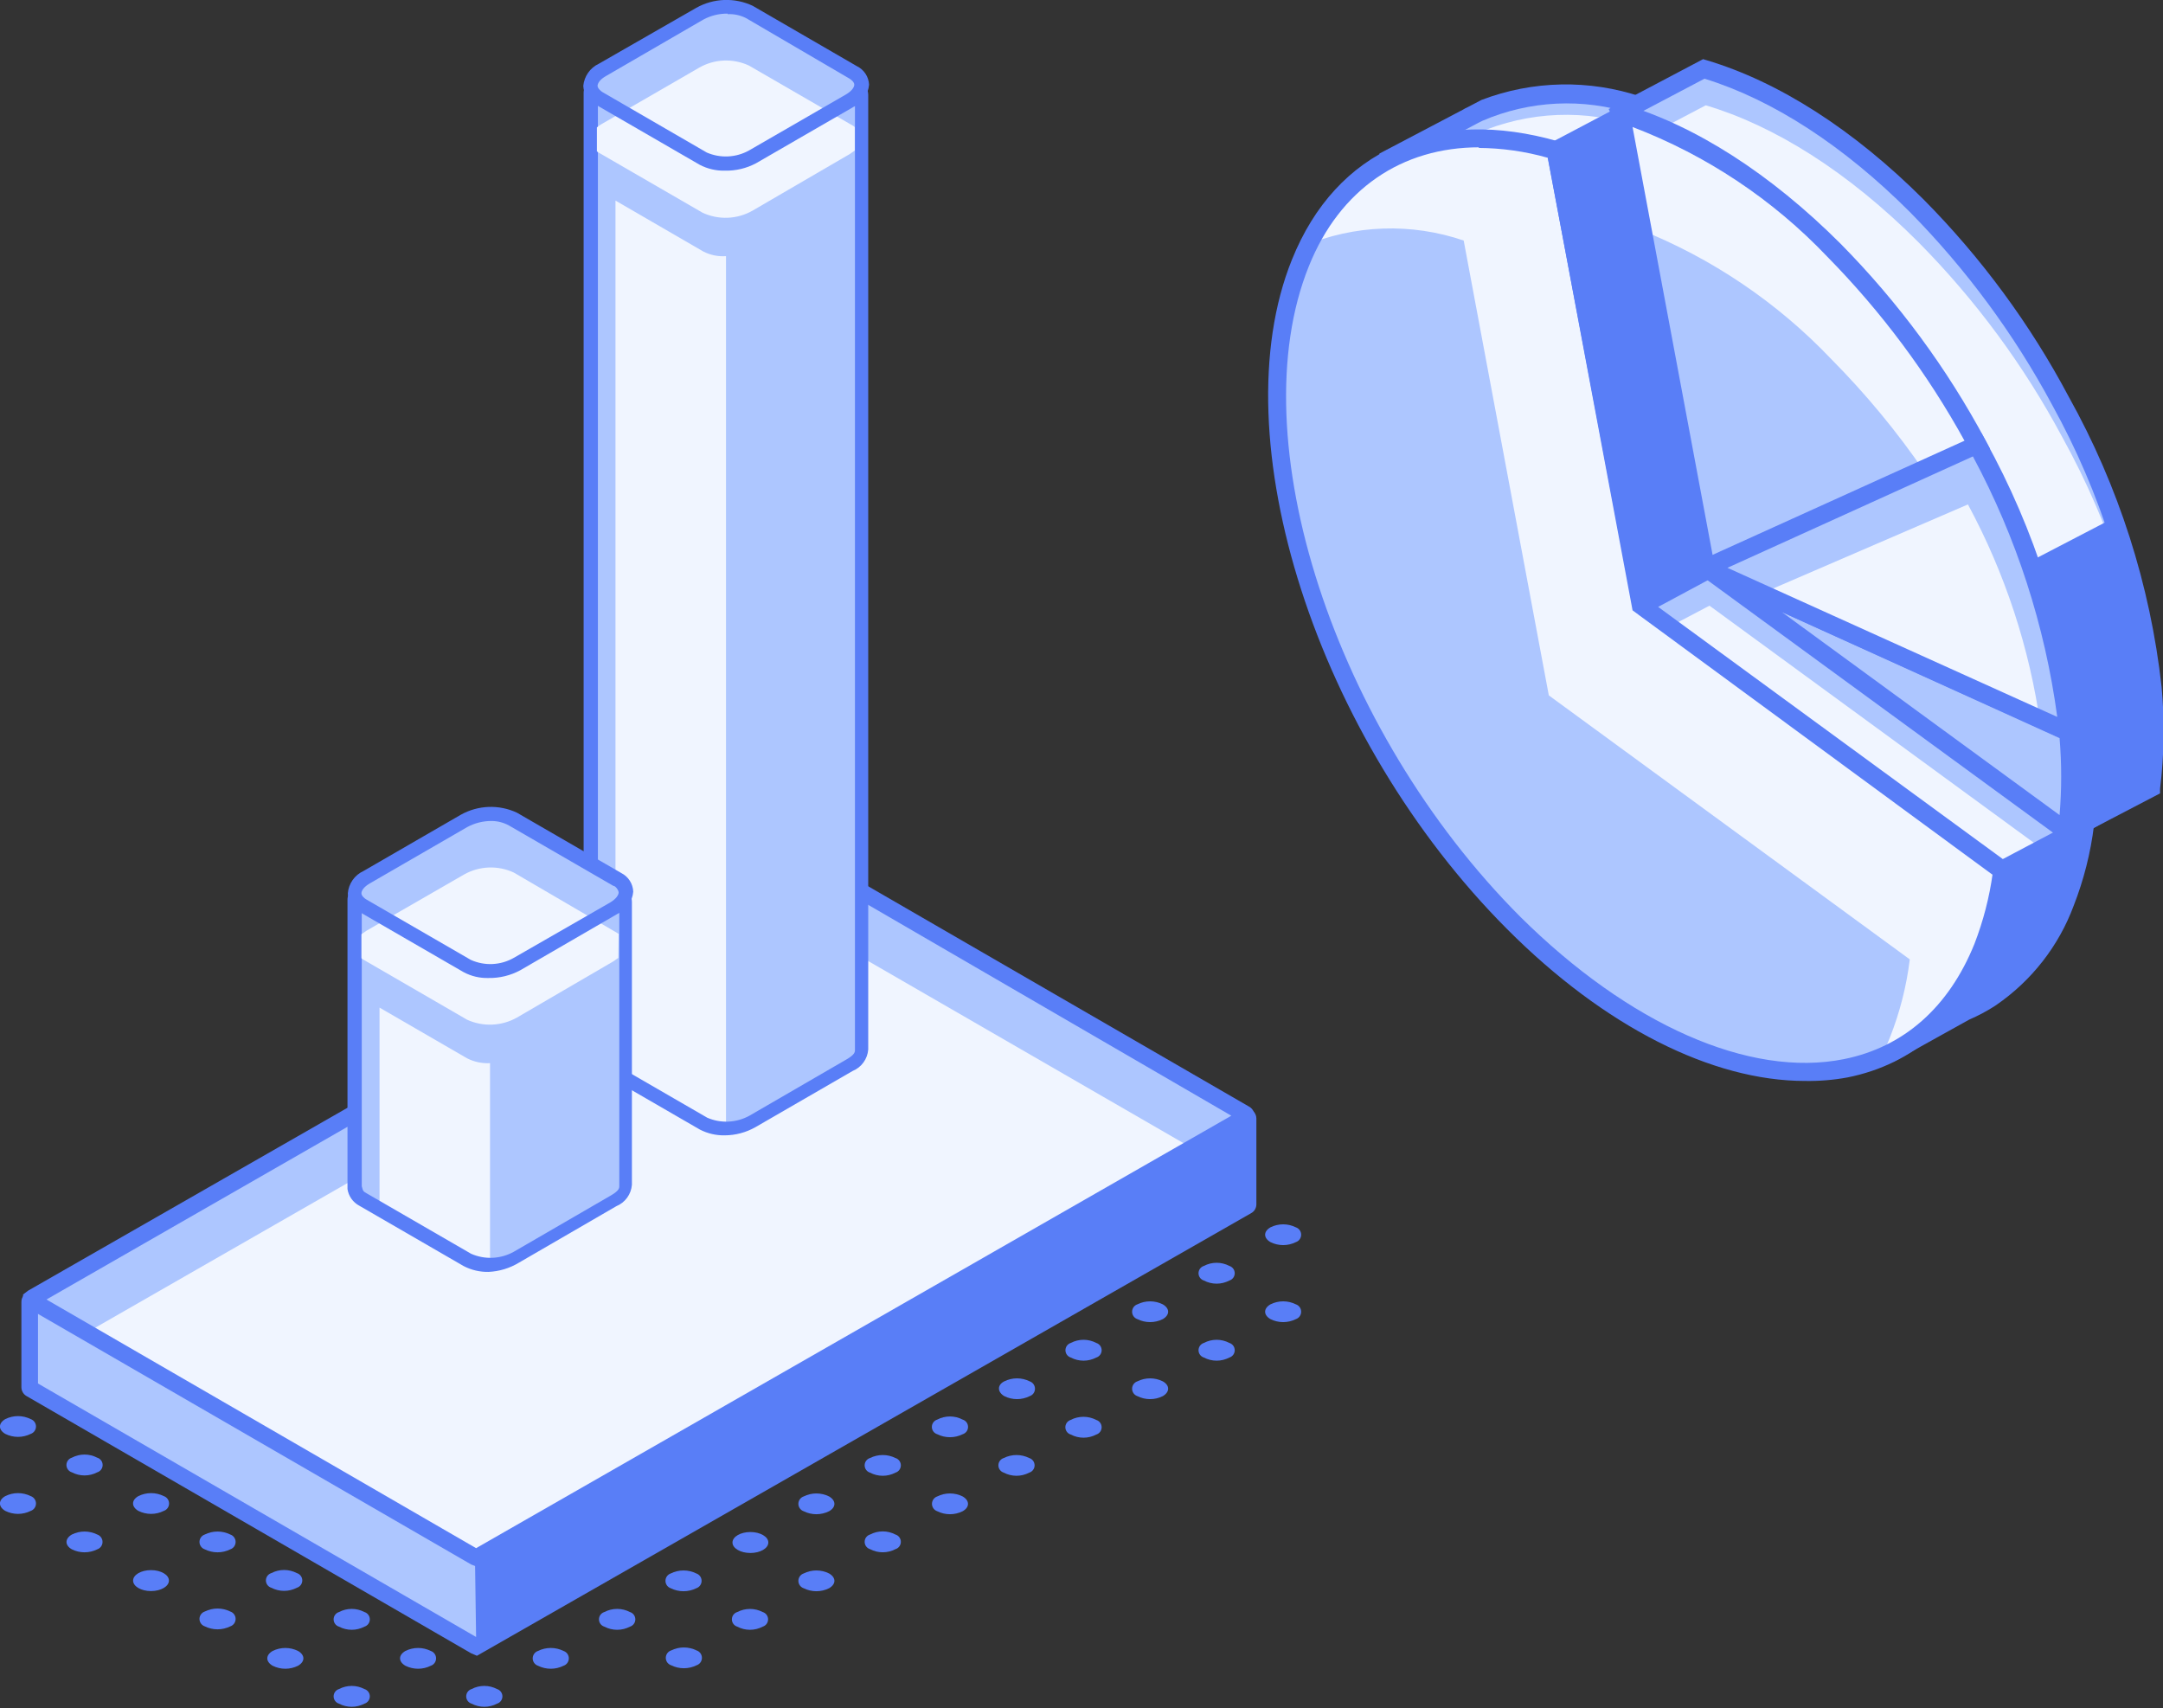 <?xml version="1.0" encoding="UTF-8"?> <svg xmlns="http://www.w3.org/2000/svg" width="290" height="229" viewBox="0 0 290 229" fill="none"><rect x="0" y="0" width="290" height="229" fill="#333333" stroke="none"/><g clip-path="url(#clip0_1080_18501)"><path d="M89.974 223.253C89.767 223.183 89.587 223.049 89.46 222.871C89.333 222.693 89.265 222.48 89.265 222.261C89.265 222.042 89.333 221.829 89.46 221.651C89.587 221.473 89.767 221.339 89.974 221.269C90.507 221.005 91.093 220.868 91.687 220.868C92.281 220.868 92.867 221.005 93.4 221.269C93.607 221.339 93.787 221.473 93.914 221.651C94.041 221.829 94.109 222.042 94.109 222.261C94.109 222.48 94.041 222.693 93.914 222.871C93.787 223.049 93.607 223.183 93.4 223.253C92.867 223.517 92.281 223.654 91.687 223.654C91.093 223.654 90.507 223.517 89.974 223.253Z" fill="#597EF7"></path><path d="M102.255 216.118C102.465 216.182 102.648 216.312 102.779 216.489C102.91 216.665 102.98 216.879 102.98 217.099C102.98 217.319 102.91 217.533 102.779 217.709C102.648 217.886 102.465 218.016 102.255 218.08C101.73 218.356 101.146 218.499 100.553 218.499C99.96 218.499 99.376 218.356 98.851 218.08C98.641 218.016 98.457 217.886 98.327 217.709C98.196 217.533 98.126 217.319 98.126 217.099C98.126 216.879 98.196 216.665 98.327 216.489C98.457 216.312 98.641 216.182 98.851 216.118C99.377 215.846 99.961 215.704 100.553 215.704C101.145 215.704 101.729 215.846 102.255 216.118Z" fill="#597EF7"></path><path d="M111.155 210.945C112.112 211.502 112.112 212.372 111.155 212.929C110.626 213.192 110.044 213.329 109.453 213.329C108.863 213.329 108.28 213.192 107.751 212.929C107.544 212.859 107.365 212.725 107.238 212.547C107.11 212.369 107.042 212.156 107.042 211.937C107.042 211.718 107.11 211.505 107.238 211.327C107.365 211.149 107.544 211.015 107.751 210.945C108.28 210.681 108.863 210.544 109.453 210.544C110.044 210.544 110.626 210.681 111.155 210.945Z" fill="#597EF7"></path><path d="M120.055 205.727C120.265 205.791 120.448 205.921 120.579 206.097C120.709 206.274 120.78 206.488 120.78 206.708C120.78 206.928 120.709 207.142 120.579 207.318C120.448 207.495 120.265 207.625 120.055 207.689C119.53 207.964 118.946 208.108 118.353 208.108C117.76 208.108 117.176 207.964 116.651 207.689C116.441 207.625 116.257 207.495 116.127 207.318C115.996 207.142 115.926 206.928 115.926 206.708C115.926 206.488 115.996 206.274 116.127 206.097C116.257 205.921 116.441 205.791 116.651 205.727C117.176 205.451 117.76 205.307 118.353 205.307C118.946 205.307 119.53 205.451 120.055 205.727Z" fill="#597EF7"></path><path d="M129.065 200.62C130.022 201.178 130.022 202.07 129.065 202.605C128.536 202.868 127.954 203.005 127.363 203.005C126.773 203.005 126.19 202.868 125.661 202.605C125.455 202.535 125.275 202.401 125.148 202.223C125.021 202.045 124.952 201.832 124.952 201.613C124.952 201.394 125.021 201.18 125.148 201.002C125.275 200.824 125.455 200.691 125.661 200.62C126.19 200.357 126.773 200.22 127.363 200.22C127.954 200.22 128.536 200.357 129.065 200.62Z" fill="#597EF7"></path><path d="M137.987 195.469C138.197 195.533 138.381 195.663 138.511 195.84C138.642 196.017 138.712 196.231 138.712 196.45C138.712 196.67 138.642 196.884 138.511 197.061C138.381 197.238 138.197 197.367 137.987 197.432C137.462 197.707 136.878 197.851 136.285 197.851C135.693 197.851 135.109 197.707 134.583 197.432C134.374 197.367 134.19 197.238 134.059 197.061C133.929 196.884 133.858 196.67 133.858 196.45C133.858 196.231 133.929 196.017 134.059 195.84C134.19 195.663 134.374 195.533 134.583 195.469C135.112 195.206 135.695 195.069 136.285 195.069C136.876 195.069 137.458 195.206 137.987 195.469Z" fill="#597EF7"></path><path d="M63.231 228.404C63.021 228.34 62.837 228.21 62.707 228.034C62.576 227.857 62.506 227.643 62.506 227.423C62.506 227.203 62.576 226.989 62.707 226.813C62.837 226.636 63.021 226.506 63.231 226.442C63.756 226.167 64.34 226.023 64.933 226.023C65.526 226.023 66.11 226.167 66.635 226.442C66.845 226.506 67.028 226.636 67.159 226.813C67.289 226.989 67.36 227.203 67.36 227.423C67.36 227.643 67.289 227.857 67.159 228.034C67.028 228.21 66.845 228.34 66.635 228.404C66.11 228.68 65.526 228.824 64.933 228.824C64.34 228.824 63.756 228.68 63.231 228.404Z" fill="#597EF7"></path><path d="M75.556 221.336C75.763 221.406 75.943 221.54 76.07 221.718C76.197 221.896 76.266 222.109 76.266 222.328C76.266 222.547 76.197 222.76 76.07 222.938C75.943 223.116 75.763 223.25 75.556 223.32C75.024 223.584 74.437 223.721 73.843 223.721C73.249 223.721 72.663 223.584 72.13 223.32C71.923 223.25 71.744 223.116 71.617 222.938C71.489 222.76 71.421 222.547 71.421 222.328C71.421 222.109 71.489 221.896 71.617 221.718C71.744 221.54 71.923 221.406 72.13 221.336C72.663 221.072 73.249 220.935 73.843 220.935C74.437 220.935 75.024 221.072 75.556 221.336Z" fill="#597EF7"></path><path d="M84.456 216.118C84.666 216.182 84.849 216.312 84.98 216.489C85.111 216.665 85.181 216.879 85.181 217.099C85.181 217.319 85.111 217.533 84.98 217.709C84.849 217.886 84.666 218.016 84.456 218.08C83.927 218.356 83.339 218.5 82.743 218.5C82.146 218.5 81.559 218.356 81.03 218.08C80.82 218.016 80.636 217.886 80.506 217.709C80.375 217.533 80.305 217.319 80.305 217.099C80.305 216.879 80.375 216.665 80.506 216.489C80.636 216.312 80.82 216.182 81.03 216.118C81.559 215.842 82.146 215.698 82.743 215.698C83.339 215.698 83.927 215.842 84.456 216.118Z" fill="#597EF7"></path><path d="M93.356 210.945C93.563 211.015 93.743 211.149 93.87 211.327C93.997 211.504 94.065 211.718 94.065 211.937C94.065 212.156 93.997 212.369 93.87 212.547C93.743 212.725 93.563 212.859 93.356 212.929C92.823 213.193 92.237 213.33 91.643 213.33C91.049 213.33 90.463 213.193 89.93 212.929C89.723 212.859 89.543 212.725 89.416 212.547C89.289 212.369 89.221 212.156 89.221 211.937C89.221 211.718 89.289 211.504 89.416 211.327C89.543 211.149 89.723 211.015 89.93 210.945C90.463 210.681 91.049 210.544 91.643 210.544C92.237 210.544 92.823 210.681 93.356 210.945Z" fill="#597EF7"></path><path d="M100.609 208.202C101.936 208.202 103.012 207.573 103.012 206.797C103.012 206.021 101.936 205.392 100.609 205.392C99.282 205.392 98.206 206.021 98.206 206.797C98.206 207.573 99.282 208.202 100.609 208.202Z" fill="#597EF7"></path><path d="M111.155 200.62C112.112 201.178 112.112 202.07 111.155 202.605C110.626 202.868 110.044 203.005 109.453 203.005C108.863 203.005 108.28 202.868 107.751 202.605C107.544 202.535 107.365 202.401 107.238 202.223C107.11 202.045 107.042 201.832 107.042 201.613C107.042 201.394 107.11 201.18 107.238 201.002C107.365 200.824 107.544 200.691 107.751 200.62C108.28 200.357 108.863 200.22 109.453 200.22C110.044 200.22 110.626 200.357 111.155 200.62Z" fill="#597EF7"></path><path d="M120.055 195.469C120.265 195.533 120.448 195.663 120.579 195.84C120.709 196.017 120.78 196.231 120.78 196.45C120.78 196.67 120.709 196.884 120.579 197.061C120.448 197.238 120.265 197.367 120.055 197.432C119.53 197.707 118.946 197.851 118.353 197.851C117.76 197.851 117.176 197.707 116.651 197.432C116.441 197.367 116.257 197.238 116.127 197.061C115.996 196.884 115.926 196.67 115.926 196.45C115.926 196.231 115.996 196.017 116.127 195.84C116.257 195.663 116.441 195.533 116.651 195.469C117.18 195.206 117.762 195.069 118.353 195.069C118.943 195.069 119.526 195.206 120.055 195.469Z" fill="#597EF7"></path><path d="M129.066 190.318C129.275 190.382 129.459 190.512 129.59 190.689C129.72 190.866 129.79 191.08 129.79 191.299C129.79 191.519 129.72 191.733 129.59 191.91C129.459 192.086 129.275 192.216 129.066 192.281C128.537 192.544 127.954 192.681 127.364 192.681C126.773 192.681 126.19 192.544 125.661 192.281C125.452 192.216 125.268 192.086 125.138 191.91C125.007 191.733 124.937 191.519 124.937 191.299C124.937 191.08 125.007 190.866 125.138 190.689C125.268 190.512 125.452 190.382 125.661 190.318C126.187 190.043 126.771 189.899 127.364 189.899C127.956 189.899 128.54 190.043 129.066 190.318Z" fill="#597EF7"></path><path d="M48.858 226.442C49.068 226.506 49.252 226.636 49.383 226.813C49.513 226.989 49.584 227.203 49.584 227.423C49.584 227.643 49.513 227.857 49.383 228.034C49.252 228.21 49.068 228.34 48.858 228.404C48.333 228.68 47.749 228.824 47.157 228.824C46.564 228.824 45.98 228.68 45.454 228.404C45.245 228.34 45.061 228.21 44.931 228.034C44.8 227.857 44.73 227.643 44.73 227.423C44.73 227.203 44.8 226.989 44.931 226.813C45.061 226.636 45.245 226.506 45.454 226.442C45.98 226.167 46.564 226.023 47.157 226.023C47.749 226.023 48.333 226.167 48.858 226.442Z" fill="#597EF7"></path><path d="M57.757 221.336C57.964 221.406 58.144 221.54 58.271 221.718C58.398 221.896 58.467 222.109 58.467 222.328C58.467 222.547 58.398 222.76 58.271 222.938C58.144 223.116 57.964 223.25 57.757 223.32C57.228 223.584 56.646 223.721 56.055 223.721C55.465 223.721 54.882 223.584 54.353 223.32C53.397 222.763 53.397 221.893 54.353 221.336C54.882 221.073 55.465 220.936 56.055 220.936C56.646 220.936 57.228 221.073 57.757 221.336Z" fill="#597EF7"></path><path d="M66.657 216.118C66.867 216.182 67.051 216.312 67.181 216.489C67.312 216.665 67.382 216.879 67.382 217.099C67.382 217.319 67.312 217.533 67.181 217.709C67.051 217.886 66.867 218.016 66.657 218.08C66.132 218.356 65.548 218.499 64.955 218.499C64.362 218.499 63.779 218.356 63.253 218.08C63.044 218.016 62.86 217.886 62.729 217.709C62.599 217.533 62.528 217.319 62.528 217.099C62.528 216.879 62.599 216.665 62.729 216.489C62.86 216.312 63.044 216.182 63.253 216.118C63.779 215.842 64.362 215.698 64.955 215.698C65.548 215.698 66.132 215.842 66.657 216.118Z" fill="#597EF7"></path><path d="M75.556 210.945C75.763 211.015 75.943 211.149 76.07 211.327C76.197 211.504 76.266 211.718 76.266 211.937C76.266 212.156 76.197 212.369 76.07 212.547C75.943 212.725 75.763 212.859 75.556 212.929C75.024 213.193 74.437 213.33 73.843 213.33C73.249 213.33 72.663 213.193 72.13 212.929C71.923 212.859 71.744 212.725 71.617 212.547C71.489 212.369 71.421 212.156 71.421 211.937C71.421 211.718 71.489 211.504 71.617 211.327C71.744 211.149 71.923 211.015 72.13 210.945C72.663 210.681 73.249 210.544 73.843 210.544C74.437 210.544 75.024 210.681 75.556 210.945Z" fill="#597EF7"></path><path d="M84.456 205.727C84.666 205.791 84.849 205.921 84.98 206.097C85.111 206.274 85.181 206.488 85.181 206.708C85.181 206.928 85.111 207.142 84.98 207.318C84.849 207.495 84.666 207.625 84.456 207.689C83.927 207.964 83.339 208.108 82.743 208.108C82.146 208.108 81.559 207.964 81.03 207.689C80.82 207.625 80.636 207.495 80.506 207.318C80.375 207.142 80.305 206.928 80.305 206.708C80.305 206.488 80.375 206.274 80.506 206.097C80.636 205.921 80.82 205.791 81.03 205.727C81.559 205.451 82.146 205.307 82.743 205.307C83.339 205.307 83.927 205.451 84.456 205.727Z" fill="#597EF7"></path><path d="M93.356 200.62C93.563 200.691 93.743 200.824 93.87 201.002C93.997 201.18 94.065 201.394 94.065 201.613C94.065 201.832 93.997 202.045 93.87 202.223C93.743 202.401 93.563 202.534 93.356 202.605C92.823 202.868 92.237 203.005 91.643 203.005C91.049 203.005 90.463 202.868 89.93 202.605C89.723 202.534 89.543 202.401 89.416 202.223C89.289 202.045 89.221 201.832 89.221 201.613C89.221 201.394 89.289 201.18 89.416 201.002C89.543 200.824 89.723 200.691 89.93 200.62C90.463 200.357 91.049 200.22 91.643 200.22C92.237 200.22 92.823 200.357 93.356 200.62Z" fill="#597EF7"></path><path d="M102.256 195.469C102.466 195.534 102.649 195.663 102.78 195.84C102.91 196.017 102.981 196.231 102.981 196.451C102.981 196.67 102.91 196.884 102.78 197.061C102.649 197.238 102.466 197.368 102.256 197.432C101.727 197.707 101.139 197.851 100.543 197.851C99.946 197.851 99.359 197.707 98.829 197.432C98.62 197.368 98.436 197.238 98.305 197.061C98.175 196.884 98.105 196.67 98.105 196.451C98.105 196.231 98.175 196.017 98.305 195.84C98.436 195.663 98.62 195.534 98.829 195.469C99.362 195.206 99.948 195.069 100.543 195.069C101.137 195.069 101.723 195.206 102.256 195.469Z" fill="#597EF7"></path><path d="M109.531 192.704C110.858 192.704 111.934 192.075 111.934 191.3C111.934 190.524 110.858 189.895 109.531 189.895C108.204 189.895 107.128 190.524 107.128 191.3C107.128 192.075 108.204 192.704 109.531 192.704Z" fill="#597EF7"></path><path d="M118.453 187.553C119.78 187.553 120.856 186.924 120.856 186.148C120.856 185.373 119.78 184.744 118.453 184.744C117.126 184.744 116.05 185.373 116.05 186.148C116.05 186.924 117.126 187.553 118.453 187.553Z" fill="#597EF7"></path><path d="M48.858 216.118C49.068 216.182 49.252 216.312 49.383 216.489C49.513 216.665 49.584 216.879 49.584 217.099C49.584 217.319 49.513 217.533 49.383 217.709C49.252 217.886 49.068 218.016 48.858 218.08C48.333 218.356 47.749 218.499 47.157 218.499C46.564 218.499 45.98 218.356 45.454 218.08C45.245 218.016 45.061 217.886 44.931 217.709C44.8 217.533 44.73 217.319 44.73 217.099C44.73 216.879 44.8 216.665 44.931 216.489C45.061 216.312 45.245 216.182 45.454 216.118C45.98 215.842 46.564 215.698 47.157 215.698C47.749 215.698 48.333 215.842 48.858 216.118Z" fill="#597EF7"></path><path d="M56.001 213.353C57.328 213.353 58.403 212.724 58.403 211.948C58.403 211.172 57.328 210.543 56.001 210.543C54.673 210.543 53.598 211.172 53.598 211.948C53.598 212.724 54.673 213.353 56.001 213.353Z" fill="#597EF7"></path><path d="M64.921 208.202C66.249 208.202 67.324 207.573 67.324 206.797C67.324 206.021 66.249 205.392 64.921 205.392C63.594 205.392 62.519 206.021 62.519 206.797C62.519 207.573 63.594 208.202 64.921 208.202Z" fill="#597EF7"></path><path d="M39.959 221.336C40.915 221.893 40.915 222.763 39.959 223.32C39.43 223.584 38.847 223.721 38.257 223.721C37.666 223.721 37.083 223.584 36.554 223.32C35.598 222.763 35.598 221.893 36.554 221.336C37.083 221.073 37.666 220.936 38.257 220.936C38.847 220.936 39.43 221.073 39.959 221.336Z" fill="#597EF7"></path><path d="M75.556 200.62C75.763 200.691 75.943 200.824 76.07 201.002C76.197 201.18 76.266 201.394 76.266 201.613C76.266 201.832 76.197 202.045 76.07 202.223C75.943 202.401 75.763 202.534 75.556 202.605C75.024 202.868 74.437 203.005 73.843 203.005C73.249 203.005 72.663 202.868 72.13 202.605C71.923 202.534 71.744 202.401 71.617 202.223C71.489 202.045 71.421 201.832 71.421 201.613C71.421 201.394 71.489 201.18 71.617 201.002C71.744 200.824 71.923 200.691 72.13 200.62C72.663 200.357 73.249 200.22 73.843 200.22C74.437 200.22 75.024 200.357 75.556 200.62Z" fill="#597EF7"></path><path d="M84.456 195.469C84.666 195.534 84.849 195.663 84.98 195.84C85.111 196.017 85.181 196.231 85.181 196.451C85.181 196.67 85.111 196.884 84.98 197.061C84.849 197.238 84.666 197.368 84.456 197.432C83.927 197.707 83.339 197.851 82.743 197.851C82.146 197.851 81.559 197.707 81.03 197.432C80.82 197.368 80.636 197.238 80.506 197.061C80.375 196.884 80.305 196.67 80.305 196.451C80.305 196.231 80.375 196.017 80.506 195.84C80.636 195.663 80.82 195.534 81.03 195.469C81.562 195.206 82.149 195.069 82.743 195.069C83.337 195.069 83.923 195.206 84.456 195.469Z" fill="#597EF7"></path><path d="M93.355 190.318C93.565 190.382 93.749 190.512 93.879 190.689C94.01 190.866 94.08 191.08 94.08 191.3C94.08 191.519 94.01 191.733 93.879 191.91C93.749 192.087 93.565 192.217 93.355 192.281C92.823 192.544 92.236 192.681 91.642 192.681C91.048 192.681 90.462 192.544 89.929 192.281C89.719 192.217 89.536 192.087 89.405 191.91C89.275 191.733 89.204 191.519 89.204 191.3C89.204 191.08 89.275 190.866 89.405 190.689C89.536 190.512 89.719 190.382 89.929 190.318C90.458 190.043 91.046 189.899 91.642 189.899C92.239 189.899 92.826 190.043 93.355 190.318Z" fill="#597EF7"></path><path d="M102.256 185.145C102.462 185.216 102.642 185.349 102.769 185.527C102.896 185.705 102.965 185.919 102.965 186.137C102.965 186.356 102.896 186.57 102.769 186.748C102.642 186.926 102.462 187.059 102.256 187.13C101.723 187.393 101.137 187.53 100.542 187.53C99.948 187.53 99.362 187.393 98.829 187.13C98.623 187.059 98.443 186.926 98.316 186.748C98.189 186.57 98.12 186.356 98.12 186.137C98.12 185.919 98.189 185.705 98.316 185.527C98.443 185.349 98.623 185.216 98.829 185.145C99.362 184.882 99.948 184.745 100.542 184.745C101.137 184.745 101.723 184.882 102.256 185.145Z" fill="#597EF7"></path><path d="M111.155 179.994C111.365 180.058 111.549 180.188 111.679 180.365C111.81 180.541 111.88 180.755 111.88 180.975C111.88 181.195 111.81 181.409 111.679 181.586C111.549 181.762 111.365 181.892 111.155 181.956C110.63 182.232 110.046 182.376 109.453 182.376C108.861 182.376 108.277 182.232 107.751 181.956C107.542 181.892 107.358 181.762 107.227 181.586C107.097 181.409 107.026 181.195 107.026 180.975C107.026 180.755 107.097 180.541 107.227 180.365C107.358 180.188 107.542 180.058 107.751 179.994C108.277 179.719 108.861 179.575 109.453 179.575C110.046 179.575 110.63 179.719 111.155 179.994Z" fill="#597EF7"></path><path d="M39.803 210.9C40.012 210.964 40.196 211.094 40.327 211.271C40.457 211.447 40.528 211.661 40.528 211.881C40.528 212.101 40.457 212.315 40.327 212.491C40.196 212.668 40.012 212.798 39.803 212.862C39.273 213.138 38.686 213.282 38.09 213.282C37.493 213.282 36.906 213.138 36.376 212.862C36.166 212.798 35.983 212.668 35.852 212.491C35.722 212.315 35.651 212.101 35.651 211.881C35.651 211.661 35.722 211.447 35.852 211.271C35.983 211.094 36.166 210.964 36.376 210.9C36.906 210.624 37.493 210.48 38.09 210.48C38.686 210.48 39.273 210.624 39.803 210.9Z" fill="#597EF7"></path><path d="M48.724 205.727C48.931 205.797 49.111 205.931 49.238 206.109C49.365 206.287 49.434 206.5 49.434 206.719C49.434 206.938 49.365 207.151 49.238 207.329C49.111 207.507 48.931 207.641 48.724 207.711C48.192 207.975 47.605 208.112 47.011 208.112C46.417 208.112 45.831 207.975 45.298 207.711C45.091 207.641 44.912 207.507 44.785 207.329C44.657 207.151 44.589 206.938 44.589 206.719C44.589 206.5 44.657 206.287 44.785 206.109C44.912 205.931 45.091 205.797 45.298 205.727C45.831 205.463 46.417 205.326 47.011 205.326C47.605 205.326 48.192 205.463 48.724 205.727Z" fill="#597EF7"></path><path d="M55.933 202.984C57.26 202.984 58.336 202.355 58.336 201.579C58.336 200.803 57.26 200.174 55.933 200.174C54.606 200.174 53.53 200.803 53.53 201.579C53.53 202.355 54.606 202.984 55.933 202.984Z" fill="#597EF7"></path><path d="M66.657 195.425C66.867 195.489 67.051 195.619 67.181 195.795C67.312 195.972 67.382 196.186 67.382 196.406C67.382 196.626 67.312 196.84 67.181 197.016C67.051 197.193 66.867 197.323 66.657 197.387C66.132 197.662 65.548 197.806 64.955 197.806C64.362 197.806 63.779 197.662 63.253 197.387C63.044 197.323 62.86 197.193 62.729 197.016C62.599 196.84 62.528 196.626 62.528 196.406C62.528 196.186 62.599 195.972 62.729 195.795C62.86 195.619 63.044 195.489 63.253 195.425C63.779 195.149 64.362 195.005 64.955 195.005C65.548 195.005 66.132 195.149 66.657 195.425Z" fill="#597EF7"></path><path d="M73.777 192.66C75.104 192.66 76.18 192.031 76.18 191.255C76.18 190.479 75.104 189.85 73.777 189.85C72.45 189.85 71.374 190.479 71.374 191.255C71.374 192.031 72.45 192.66 73.777 192.66Z" fill="#597EF7"></path><path d="M30.881 216.051C31.087 216.121 31.267 216.255 31.394 216.433C31.521 216.611 31.59 216.824 31.59 217.043C31.59 217.262 31.521 217.476 31.394 217.654C31.267 217.832 31.087 217.965 30.881 218.036C30.348 218.299 29.762 218.436 29.168 218.436C28.573 218.436 27.987 218.299 27.454 218.036C27.247 217.965 27.068 217.832 26.941 217.654C26.814 217.476 26.745 217.262 26.745 217.043C26.745 216.824 26.814 216.611 26.941 216.433C27.068 216.255 27.247 216.121 27.454 216.051C27.987 215.787 28.573 215.65 29.168 215.65C29.762 215.65 30.348 215.787 30.881 216.051Z" fill="#597EF7"></path><path d="M84.456 185.1C84.666 185.165 84.85 185.295 84.98 185.471C85.111 185.648 85.181 185.862 85.181 186.082C85.181 186.301 85.111 186.515 84.98 186.692C84.85 186.869 84.666 186.999 84.456 187.063C83.931 187.338 83.347 187.482 82.754 187.482C82.161 187.482 81.577 187.338 81.052 187.063C80.842 186.999 80.659 186.869 80.528 186.692C80.398 186.515 80.327 186.301 80.327 186.082C80.327 185.862 80.398 185.648 80.528 185.471C80.659 185.295 80.842 185.165 81.052 185.1C81.577 184.825 82.161 184.681 82.754 184.681C83.347 184.681 83.931 184.825 84.456 185.1Z" fill="#597EF7"></path><path d="M93.356 179.927C93.563 179.998 93.742 180.131 93.87 180.309C93.997 180.487 94.065 180.701 94.065 180.92C94.065 181.139 93.997 181.352 93.87 181.53C93.742 181.708 93.563 181.841 93.356 181.912C92.827 182.175 92.245 182.312 91.654 182.312C91.063 182.312 90.481 182.175 89.952 181.912C88.995 181.354 88.995 180.485 89.952 179.927C90.481 179.664 91.063 179.527 91.654 179.527C92.245 179.527 92.827 179.664 93.356 179.927Z" fill="#597EF7"></path><path d="M102.255 174.776C102.465 174.84 102.648 174.97 102.779 175.147C102.91 175.324 102.98 175.538 102.98 175.757C102.98 175.977 102.91 176.191 102.779 176.368C102.648 176.544 102.465 176.674 102.255 176.739C101.73 177.014 101.146 177.158 100.553 177.158C99.96 177.158 99.376 177.014 98.851 176.739C98.641 176.674 98.457 176.544 98.327 176.368C98.196 176.191 98.126 175.977 98.126 175.757C98.126 175.538 98.196 175.324 98.327 175.147C98.457 174.97 98.641 174.84 98.851 174.776C99.376 174.501 99.96 174.357 100.553 174.357C101.146 174.357 101.73 174.501 102.255 174.776Z" fill="#597EF7"></path><path d="M39.803 200.576C40.009 200.646 40.189 200.78 40.316 200.958C40.443 201.136 40.512 201.349 40.512 201.568C40.512 201.787 40.443 202 40.316 202.178C40.189 202.356 40.009 202.49 39.803 202.56C39.27 202.824 38.684 202.961 38.089 202.961C37.495 202.961 36.909 202.824 36.376 202.56C36.169 202.49 35.99 202.356 35.863 202.178C35.735 202 35.667 201.787 35.667 201.568C35.667 201.349 35.735 201.136 35.863 200.958C35.99 200.78 36.169 200.646 36.376 200.576C36.909 200.312 37.495 200.175 38.089 200.175C38.684 200.175 39.27 200.312 39.803 200.576Z" fill="#597EF7"></path><path d="M48.724 195.425C48.934 195.489 49.118 195.619 49.248 195.796C49.379 195.972 49.45 196.186 49.45 196.406C49.45 196.626 49.379 196.84 49.248 197.016C49.118 197.193 48.934 197.323 48.724 197.387C48.195 197.663 47.608 197.807 47.011 197.807C46.415 197.807 45.827 197.663 45.298 197.387C45.088 197.323 44.905 197.193 44.774 197.016C44.644 196.84 44.573 196.626 44.573 196.406C44.573 196.186 44.644 195.972 44.774 195.796C44.905 195.619 45.088 195.489 45.298 195.425C45.827 195.149 46.415 195.005 47.011 195.005C47.608 195.005 48.195 195.149 48.724 195.425Z" fill="#597EF7"></path><path d="M55.933 192.66C57.26 192.66 58.336 192.031 58.336 191.255C58.336 190.479 57.26 189.85 55.933 189.85C54.606 189.85 53.53 190.479 53.53 191.255C53.53 192.031 54.606 192.66 55.933 192.66Z" fill="#597EF7"></path><path d="M66.657 185.1C66.867 185.165 67.051 185.295 67.181 185.471C67.312 185.648 67.382 185.862 67.382 186.082C67.382 186.301 67.312 186.515 67.181 186.692C67.051 186.869 66.867 186.999 66.657 187.063C66.132 187.338 65.548 187.482 64.955 187.482C64.362 187.482 63.779 187.338 63.253 187.063C63.044 186.999 62.86 186.869 62.729 186.692C62.599 186.515 62.528 186.301 62.528 186.082C62.528 185.862 62.599 185.648 62.729 185.471C62.86 185.295 63.044 185.165 63.253 185.1C63.779 184.825 64.362 184.681 64.955 184.681C65.548 184.681 66.132 184.825 66.657 185.1Z" fill="#597EF7"></path><path d="M75.557 179.927C76.513 180.485 76.513 181.354 75.557 181.912C75.028 182.175 74.445 182.312 73.855 182.312C73.264 182.312 72.681 182.175 72.153 181.912C71.946 181.841 71.766 181.708 71.639 181.53C71.512 181.352 71.443 181.139 71.443 180.92C71.443 180.701 71.512 180.487 71.639 180.309C71.766 180.131 71.946 179.998 72.153 179.927C72.681 179.664 73.264 179.527 73.855 179.527C74.445 179.527 75.028 179.664 75.557 179.927Z" fill="#597EF7"></path><path d="M20.247 213.308C21.574 213.308 22.649 212.679 22.649 211.903C22.649 211.127 21.574 210.499 20.247 210.499C18.92 210.499 17.844 211.127 17.844 211.903C17.844 212.679 18.92 213.308 20.247 213.308Z" fill="#597EF7"></path><path d="M30.881 205.727C31.087 205.797 31.267 205.931 31.394 206.109C31.521 206.287 31.59 206.5 31.59 206.719C31.59 206.938 31.521 207.151 31.394 207.329C31.267 207.507 31.087 207.641 30.881 207.711C30.348 207.975 29.762 208.112 29.168 208.112C28.573 208.112 27.987 207.975 27.454 207.711C27.247 207.641 27.068 207.507 26.941 207.329C26.814 207.151 26.745 206.938 26.745 206.719C26.745 206.5 26.814 206.287 26.941 206.109C27.068 205.931 27.247 205.797 27.454 205.727C27.987 205.463 28.573 205.326 29.168 205.326C29.762 205.326 30.348 205.463 30.881 205.727Z" fill="#597EF7"></path><path d="M80.986 174.776C81.511 174.501 82.095 174.357 82.688 174.357C83.281 174.357 83.865 174.501 84.39 174.776C84.6 174.84 84.783 174.97 84.914 175.147C85.044 175.324 85.115 175.538 85.115 175.757C85.115 175.977 85.044 176.191 84.914 176.368C84.783 176.544 84.6 176.674 84.39 176.739C83.865 177.014 83.281 177.158 82.688 177.158C82.095 177.158 81.511 177.014 80.986 176.739C80.776 176.674 80.592 176.544 80.462 176.368C80.331 176.191 80.261 175.977 80.261 175.757C80.261 175.538 80.331 175.324 80.462 175.147C80.592 174.97 80.776 174.84 80.986 174.776C80.007 175.311 81.92 174.219 80.986 174.776Z" fill="#597EF7"></path><path d="M93.356 169.603C93.563 169.673 93.743 169.807 93.87 169.985C93.997 170.163 94.065 170.376 94.065 170.595C94.065 170.814 93.997 171.028 93.87 171.206C93.743 171.384 93.563 171.517 93.356 171.588C92.827 171.851 92.245 171.988 91.654 171.988C91.064 171.988 90.481 171.851 89.952 171.588C88.906 171.03 92.377 169.068 93.356 169.603Z" fill="#597EF7"></path><path d="M30.881 195.425C31.09 195.489 31.274 195.619 31.405 195.796C31.535 195.972 31.606 196.186 31.606 196.406C31.606 196.626 31.535 196.84 31.405 197.016C31.274 197.193 31.09 197.323 30.881 197.387C30.352 197.663 29.764 197.807 29.168 197.807C28.571 197.807 27.984 197.663 27.454 197.387C27.245 197.323 27.061 197.193 26.93 197.016C26.8 196.84 26.73 196.626 26.73 196.406C26.73 196.186 26.8 195.972 26.93 195.796C27.061 195.619 27.245 195.489 27.454 195.425C27.984 195.149 28.571 195.005 29.168 195.005C29.764 195.005 30.352 195.149 30.881 195.425Z" fill="#597EF7"></path><path d="M38.089 192.66C39.416 192.66 40.492 192.031 40.492 191.255C40.492 190.479 39.416 189.85 38.089 189.85C36.762 189.85 35.687 190.479 35.687 191.255C35.687 192.031 36.762 192.66 38.089 192.66Z" fill="#597EF7"></path><path d="M47.011 187.486C48.338 187.486 49.414 186.857 49.414 186.082C49.414 185.306 48.338 184.677 47.011 184.677C45.684 184.677 44.608 185.306 44.608 186.082C44.608 186.857 45.684 187.486 47.011 187.486Z" fill="#597EF7"></path><path d="M13.038 205.727C13.244 205.797 13.424 205.931 13.551 206.109C13.678 206.287 13.747 206.5 13.747 206.719C13.747 206.938 13.678 207.151 13.551 207.329C13.424 207.507 13.244 207.641 13.038 207.711C12.509 207.974 11.926 208.111 11.336 208.111C10.745 208.111 10.162 207.974 9.634 207.711C8.677 207.176 8.677 206.284 9.634 205.727C10.162 205.463 10.745 205.326 11.336 205.326C11.926 205.326 12.509 205.463 13.038 205.727Z" fill="#597EF7"></path><path d="M21.959 200.576C22.166 200.646 22.346 200.78 22.473 200.958C22.6 201.136 22.669 201.349 22.669 201.568C22.669 201.787 22.6 202 22.473 202.178C22.346 202.356 22.166 202.49 21.959 202.56C21.431 202.824 20.848 202.961 20.258 202.961C19.667 202.961 19.084 202.824 18.555 202.56C17.599 202.003 17.599 201.111 18.555 200.576C19.084 200.313 19.667 200.176 20.258 200.176C20.848 200.176 21.431 200.313 21.959 200.576Z" fill="#597EF7"></path><path d="M21.959 190.252C22.166 190.322 22.346 190.456 22.473 190.634C22.6 190.812 22.669 191.025 22.669 191.244C22.669 191.463 22.6 191.676 22.473 191.854C22.346 192.032 22.166 192.166 21.959 192.236C21.431 192.499 20.848 192.636 20.258 192.636C19.667 192.636 19.084 192.499 18.555 192.236C17.599 191.679 17.599 190.809 18.555 190.252C19.084 189.988 19.667 189.851 20.258 189.851C20.848 189.851 21.431 189.988 21.959 190.252Z" fill="#597EF7"></path><path d="M30.881 185.101C31.09 185.165 31.274 185.295 31.405 185.471C31.535 185.648 31.606 185.862 31.606 186.082C31.606 186.302 31.535 186.516 31.405 186.692C31.274 186.869 31.09 186.999 30.881 187.063C30.352 187.338 29.764 187.482 29.168 187.482C28.571 187.482 27.984 187.338 27.454 187.063C27.245 186.999 27.061 186.869 26.93 186.692C26.8 186.516 26.73 186.302 26.73 186.082C26.73 185.862 26.8 185.648 26.93 185.471C27.061 185.295 27.245 185.165 27.454 185.101C27.984 184.825 28.571 184.681 29.168 184.681C29.764 184.681 30.352 184.825 30.881 185.101Z" fill="#597EF7"></path><path d="M4.116 200.576C4.323 200.646 4.502 200.78 4.629 200.958C4.757 201.136 4.825 201.349 4.825 201.568C4.825 201.787 4.757 202 4.629 202.178C4.502 202.356 4.323 202.49 4.116 202.56C3.587 202.824 3.004 202.961 2.414 202.961C1.823 202.961 1.241 202.824 0.712 202.56C-0.245 202.003 -0.245 201.111 0.712 200.576C1.241 200.313 1.823 200.176 2.414 200.176C3.004 200.176 3.587 200.313 4.116 200.576Z" fill="#597EF7"></path><path d="M13.037 195.425C13.247 195.489 13.431 195.619 13.561 195.795C13.692 195.972 13.762 196.186 13.762 196.406C13.762 196.626 13.692 196.84 13.561 197.016C13.431 197.193 13.247 197.323 13.037 197.387C12.512 197.662 11.928 197.806 11.335 197.806C10.742 197.806 10.158 197.662 9.633 197.387C9.423 197.323 9.24 197.193 9.109 197.016C8.979 196.84 8.908 196.626 8.908 196.406C8.908 196.186 8.979 195.972 9.109 195.795C9.24 195.619 9.423 195.489 9.633 195.425C10.158 195.149 10.742 195.005 11.335 195.005C11.928 195.005 12.512 195.149 13.037 195.425Z" fill="#597EF7"></path><path d="M13.037 185.1C13.247 185.165 13.431 185.295 13.561 185.471C13.692 185.648 13.762 185.862 13.762 186.082C13.762 186.301 13.692 186.515 13.561 186.692C13.431 186.869 13.247 186.999 13.037 187.063C12.512 187.338 11.928 187.482 11.335 187.482C10.742 187.482 10.158 187.338 9.633 187.063C9.423 186.999 9.24 186.869 9.109 186.692C8.979 186.515 8.908 186.301 8.908 186.082C8.908 185.862 8.979 185.648 9.109 185.471C9.24 185.295 9.423 185.165 9.633 185.1C10.158 184.825 10.742 184.681 11.335 184.681C11.928 184.681 12.512 184.825 13.037 185.1Z" fill="#597EF7"></path><path d="M4.116 190.252C4.323 190.322 4.502 190.456 4.629 190.634C4.757 190.812 4.825 191.025 4.825 191.244C4.825 191.463 4.757 191.676 4.629 191.854C4.502 192.032 4.323 192.166 4.116 192.236C3.587 192.499 3.004 192.636 2.414 192.636C1.823 192.636 1.241 192.499 0.712 192.236C-0.245 191.679 -0.245 190.809 0.712 190.252C1.241 189.988 1.823 189.851 2.414 189.851C3.004 189.851 3.587 189.988 4.116 190.252Z" fill="#597EF7"></path><path d="M143.549 190.363C144.078 190.087 144.666 189.944 145.262 189.944C145.859 189.944 146.446 190.087 146.975 190.363C147.185 190.427 147.369 190.557 147.499 190.734C147.63 190.91 147.7 191.124 147.7 191.344C147.7 191.564 147.63 191.778 147.499 191.955C147.369 192.131 147.185 192.261 146.975 192.325C146.45 192.601 145.866 192.745 145.273 192.745C144.68 192.745 144.097 192.601 143.571 192.325C143.361 192.264 143.176 192.136 143.043 191.961C142.91 191.785 142.838 191.572 142.835 191.352C142.833 191.133 142.901 190.918 143.029 190.74C143.158 190.562 143.34 190.43 143.549 190.363Z" fill="#597EF7"></path><path d="M155.897 185.19C156.854 185.725 156.854 186.617 155.897 187.174C155.369 187.438 154.786 187.575 154.195 187.575C153.605 187.575 153.022 187.438 152.493 187.174C152.287 187.104 152.107 186.97 151.98 186.792C151.853 186.614 151.784 186.401 151.784 186.182C151.784 185.963 151.853 185.75 151.98 185.572C152.107 185.394 152.287 185.26 152.493 185.19C153.022 184.927 153.605 184.79 154.195 184.79C154.786 184.79 155.369 184.927 155.897 185.19Z" fill="#597EF7"></path><path d="M164.819 180.039C165.029 180.103 165.213 180.233 165.343 180.409C165.474 180.586 165.544 180.8 165.544 181.02C165.544 181.24 165.474 181.454 165.343 181.63C165.213 181.807 165.029 181.937 164.819 182.001C164.294 182.276 163.71 182.42 163.117 182.42C162.525 182.42 161.941 182.276 161.415 182.001C161.206 181.937 161.022 181.807 160.891 181.63C160.761 181.454 160.69 181.24 160.69 181.02C160.69 180.8 160.761 180.586 160.891 180.409C161.022 180.233 161.206 180.103 161.415 180.039C161.941 179.763 162.525 179.619 163.117 179.619C163.71 179.619 164.294 179.763 164.819 180.039Z" fill="#597EF7"></path><path d="M173.741 174.866C173.948 174.936 174.127 175.07 174.254 175.248C174.382 175.426 174.45 175.639 174.45 175.858C174.45 176.077 174.382 176.29 174.254 176.468C174.127 176.646 173.948 176.78 173.741 176.85C173.212 177.113 172.629 177.25 172.039 177.25C171.448 177.25 170.866 177.113 170.337 176.85C169.38 176.293 169.38 175.423 170.337 174.866C170.866 174.602 171.448 174.465 172.039 174.465C172.629 174.465 173.212 174.602 173.741 174.866Z" fill="#597EF7"></path><path d="M134.65 185.19C135.179 184.927 135.762 184.79 136.352 184.79C136.943 184.79 137.525 184.927 138.054 185.19C138.261 185.26 138.441 185.394 138.568 185.572C138.695 185.75 138.763 185.963 138.763 186.182C138.763 186.401 138.695 186.614 138.568 186.792C138.441 186.97 138.261 187.104 138.054 187.174C137.525 187.438 136.943 187.575 136.352 187.575C135.762 187.575 135.179 187.438 134.65 187.174C133.693 186.617 133.693 185.658 134.65 185.19Z" fill="#597EF7"></path><path d="M146.976 180.039C147.185 180.103 147.369 180.233 147.5 180.409C147.63 180.586 147.701 180.8 147.701 181.02C147.701 181.24 147.63 181.454 147.5 181.63C147.369 181.807 147.185 181.937 146.976 182.001C146.45 182.276 145.866 182.42 145.274 182.42C144.681 182.42 144.097 182.276 143.572 182.001C143.362 181.937 143.178 181.807 143.048 181.63C142.917 181.454 142.847 181.24 142.847 181.02C142.847 180.8 142.917 180.586 143.048 180.409C143.178 180.233 143.362 180.103 143.572 180.039C144.097 179.763 144.681 179.619 145.274 179.619C145.866 179.619 146.45 179.763 146.976 180.039Z" fill="#597EF7"></path><path d="M155.897 174.866C156.854 175.423 156.854 176.293 155.897 176.85C155.369 177.113 154.786 177.25 154.195 177.25C153.605 177.25 153.022 177.113 152.493 176.85C152.287 176.78 152.107 176.646 151.98 176.468C151.853 176.29 151.784 176.077 151.784 175.858C151.784 175.639 151.853 175.426 151.98 175.248C152.107 175.07 152.287 174.936 152.493 174.866C153.022 174.602 153.605 174.465 154.195 174.465C154.786 174.465 155.369 174.602 155.897 174.866Z" fill="#597EF7"></path><path d="M164.819 169.715C165.029 169.779 165.213 169.909 165.343 170.085C165.474 170.262 165.544 170.476 165.544 170.696C165.544 170.915 165.474 171.129 165.343 171.306C165.213 171.483 165.029 171.613 164.819 171.677C164.294 171.952 163.71 172.096 163.117 172.096C162.525 172.096 161.941 171.952 161.415 171.677C161.206 171.613 161.022 171.483 160.891 171.306C160.761 171.129 160.69 170.915 160.69 170.696C160.69 170.476 160.761 170.262 160.891 170.085C161.022 169.909 161.206 169.779 161.415 169.715C161.941 169.439 162.525 169.295 163.117 169.295C163.71 169.295 164.294 169.439 164.819 169.715Z" fill="#597EF7"></path><path d="M173.741 164.541C173.948 164.612 174.127 164.745 174.254 164.923C174.382 165.101 174.45 165.314 174.45 165.533C174.45 165.752 174.382 165.966 174.254 166.144C174.127 166.322 173.948 166.455 173.741 166.526C173.212 166.789 172.629 166.926 172.039 166.926C171.448 166.926 170.866 166.789 170.337 166.526C169.38 165.968 169.38 165.099 170.337 164.541C170.866 164.278 171.448 164.141 172.039 164.141C172.629 164.141 173.212 164.278 173.741 164.541Z" fill="#597EF7"></path><path d="M125.728 180.039C126.253 179.763 126.837 179.619 127.43 179.619C128.023 179.619 128.607 179.763 129.132 180.039C130.066 180.574 130.089 181.466 129.132 182.001C128.607 182.276 128.023 182.42 127.43 182.42C126.837 182.42 126.253 182.276 125.728 182.001C125.518 181.937 125.334 181.807 125.204 181.63C125.073 181.454 125.003 181.24 125.003 181.02C125.003 180.8 125.073 180.586 125.204 180.409C125.334 180.233 125.518 180.103 125.728 180.039Z" fill="#597EF7"></path><path d="M138.054 174.866C139.01 175.423 139.01 176.293 138.054 176.85C137.525 177.113 136.942 177.25 136.352 177.25C135.761 177.25 135.179 177.113 134.65 176.85C134.443 176.78 134.263 176.646 134.136 176.468C134.009 176.29 133.94 176.077 133.94 175.858C133.94 175.639 134.009 175.426 134.136 175.248C134.263 175.07 134.443 174.936 134.65 174.866C135.179 174.602 135.761 174.465 136.352 174.465C136.942 174.465 137.525 174.602 138.054 174.866Z" fill="#597EF7"></path><path d="M146.976 169.715C147.185 169.779 147.369 169.909 147.5 170.085C147.63 170.262 147.701 170.476 147.701 170.696C147.701 170.915 147.63 171.129 147.5 171.306C147.369 171.483 147.185 171.613 146.976 171.677C146.45 171.952 145.866 172.096 145.274 172.096C144.681 172.096 144.097 171.952 143.572 171.677C143.362 171.613 143.178 171.483 143.048 171.306C142.917 171.129 142.847 170.915 142.847 170.696C142.847 170.476 142.917 170.262 143.048 170.085C143.178 169.909 143.362 169.779 143.572 169.715C144.097 169.439 144.681 169.295 145.274 169.295C145.866 169.295 146.45 169.439 146.976 169.715Z" fill="#597EF7"></path><path d="M155.897 164.541C156.854 165.099 156.854 165.968 155.897 166.526C155.369 166.789 154.786 166.926 154.195 166.926C153.605 166.926 153.022 166.789 152.493 166.526C152.287 166.455 152.107 166.322 151.98 166.144C151.853 165.966 151.784 165.752 151.784 165.533C151.784 165.314 151.853 165.101 151.98 164.923C152.107 164.745 152.287 164.612 152.493 164.541C153.022 164.278 153.605 164.141 154.195 164.141C154.786 164.141 155.369 164.278 155.897 164.541Z" fill="#597EF7"></path><path d="M164.819 159.39C165.029 159.454 165.213 159.584 165.343 159.761C165.474 159.938 165.544 160.152 165.544 160.371C165.544 160.591 165.474 160.805 165.343 160.982C165.213 161.158 165.029 161.288 164.819 161.353C164.294 161.628 163.71 161.772 163.117 161.772C162.525 161.772 161.941 161.628 161.415 161.353C161.206 161.288 161.022 161.158 160.891 160.982C160.761 160.805 160.69 160.591 160.69 160.371C160.69 160.152 160.761 159.938 160.891 159.761C161.022 159.584 161.206 159.454 161.415 159.39C161.941 159.115 162.525 158.971 163.117 158.971C163.71 158.971 164.294 159.115 164.819 159.39Z" fill="#597EF7"></path><path d="M116.806 174.866C117.335 174.602 117.917 174.465 118.508 174.465C119.098 174.465 119.681 174.602 120.21 174.866C121.144 175.423 121.167 176.293 120.21 176.85C119.681 177.113 119.098 177.25 118.508 177.25C117.917 177.25 117.335 177.113 116.806 176.85C115.871 176.293 115.849 175.423 116.806 174.866Z" fill="#597EF7"></path><path d="M127.441 172.1C128.768 172.1 129.844 171.471 129.844 170.696C129.844 169.92 128.768 169.291 127.441 169.291C126.114 169.291 125.038 169.92 125.038 170.696C125.038 171.471 126.114 172.1 127.441 172.1Z" fill="#597EF7"></path><path d="M138.054 164.541C139.01 165.099 139.01 165.968 138.054 166.526C137.525 166.789 136.942 166.926 136.352 166.926C135.761 166.926 135.179 166.789 134.65 166.526C134.443 166.455 134.263 166.322 134.136 166.144C134.009 165.966 133.94 165.752 133.94 165.533C133.94 165.314 134.009 165.101 134.136 164.923C134.263 164.745 134.443 164.612 134.65 164.541C135.179 164.278 135.761 164.141 136.352 164.141C136.942 164.141 137.525 164.278 138.054 164.541Z" fill="#597EF7"></path><path d="M107.795 169.648C108.328 169.384 108.914 169.247 109.508 169.247C110.102 169.247 110.688 169.384 111.221 169.648C111.428 169.718 111.608 169.852 111.735 170.03C111.862 170.208 111.93 170.421 111.93 170.64C111.93 170.859 111.862 171.072 111.735 171.25C111.608 171.428 111.428 171.562 111.221 171.632C110.692 171.895 110.11 172.032 109.519 172.032C108.929 172.032 108.346 171.895 107.817 171.632C107.61 171.564 107.428 171.433 107.299 171.256C107.17 171.08 107.099 170.867 107.097 170.648C107.094 170.429 107.16 170.215 107.286 170.035C107.411 169.856 107.589 169.72 107.795 169.648Z" fill="#597EF7"></path><path d="M167.222 161.553L63.943 220.689C63.91 220.711 63.871 220.723 63.832 220.723C63.792 220.723 63.754 220.711 63.721 220.689L4.094 186.193C4.06 186.171 4.033 186.142 4.013 186.107C3.994 186.072 3.983 186.032 3.982 185.992V174.509C3.986 174.455 4.008 174.403 4.045 174.363C4.081 174.323 4.129 174.295 4.183 174.286L167.066 149.757C167.099 149.754 167.131 149.757 167.162 149.767C167.193 149.777 167.221 149.792 167.246 149.813C167.271 149.834 167.292 149.859 167.306 149.888C167.321 149.917 167.331 149.948 167.333 149.98V161.509C167.301 161.532 167.262 161.548 167.222 161.553Z" fill="#ADC6FF"></path><path d="M63.943 221.982L63.164 221.648L3.538 187.152C3.336 187.033 3.169 186.863 3.052 186.66C2.935 186.457 2.872 186.227 2.87 185.992V174.509C2.872 174.19 2.987 173.882 3.195 173.641C3.403 173.4 3.69 173.241 4.005 173.193L167.4 148.531L167.979 148.932C168.124 149.056 168.24 149.21 168.321 149.383C168.401 149.556 168.444 149.745 168.446 149.936V161.464C168.446 161.699 168.384 161.93 168.267 162.133C168.15 162.337 167.982 162.506 167.778 162.623L63.943 221.982ZM5.095 185.48L63.832 219.463L63.587 202.27L166.221 150.984L5.095 175.178V185.48Z" fill="#597EF7"></path><path d="M166.999 149.757L63.943 208.759C63.91 208.781 63.871 208.793 63.831 208.793C63.792 208.793 63.753 208.781 63.72 208.759L4.36 174.509C4.328 174.489 4.301 174.461 4.283 174.428C4.265 174.395 4.255 174.357 4.255 174.319C4.255 174.281 4.265 174.244 4.283 174.211C4.301 174.178 4.328 174.15 4.36 174.13L107.372 114.994C107.407 114.978 107.445 114.969 107.484 114.969C107.522 114.969 107.56 114.978 107.595 114.994L166.999 149.356C167.037 149.374 167.069 149.403 167.091 149.438C167.113 149.474 167.125 149.515 167.125 149.557C167.125 149.599 167.113 149.64 167.091 149.675C167.069 149.711 167.037 149.739 166.999 149.757Z" fill="#ADC6FF"></path><path d="M107.372 123.757L11.702 178.611L63.831 208.759C63.864 208.781 63.903 208.793 63.942 208.793C63.982 208.793 64.021 208.781 64.054 208.759L159.835 153.927L107.595 123.757C107.562 123.735 107.523 123.723 107.483 123.723C107.444 123.723 107.405 123.735 107.372 123.757Z" fill="#F0F5FF"></path><path d="M63.943 210.053L63.165 209.74L3.76 175.378C3.558 175.254 3.391 175.08 3.275 174.874C3.158 174.667 3.095 174.434 3.093 174.196V173.55L3.76 173.037L107.351 113.723L108.13 114.035L167.534 148.397C167.734 148.523 167.9 148.697 168.017 148.903C168.133 149.11 168.197 149.342 168.201 149.579C168.196 149.81 168.131 150.035 168.014 150.234C167.898 150.433 167.732 150.599 167.534 150.716L63.943 210.053ZM6.23 174.219L63.832 207.555L165.087 149.579L107.484 116.131L6.23 174.219Z" fill="#597EF7"></path><path d="M115.605 140.793V12.844C115.605 12.477 115.459 12.126 115.201 11.866C114.942 11.607 114.591 11.461 114.225 11.461H80.162C79.901 11.461 79.649 11.564 79.462 11.747C79.275 11.931 79.167 12.18 79.161 12.443V141.061C79.204 141.407 79.332 141.738 79.534 142.022C79.736 142.306 80.005 142.535 80.318 142.689L94.29 150.783C95.346 151.269 96.502 151.496 97.663 151.446C98.823 151.395 99.955 151.069 100.965 150.493L114.003 142.956C114.959 142.265 115.605 141.685 115.605 140.793Z" fill="#ADC6FF"></path><path d="M94.29 33.715L82.52 26.892V144.539L97.338 151.831V34.34C96.284 34.416 95.23 34.2 94.29 33.715Z" fill="#F0F5FF"></path><path d="M97.16 152.21C96.001 152.233 94.853 151.964 93.823 151.43L79.829 143.335C79.411 143.112 79.05 142.794 78.776 142.407C78.502 142.02 78.321 141.575 78.249 141.105V12.443C78.255 11.932 78.461 11.444 78.824 11.085C79.186 10.726 79.675 10.525 80.185 10.525H114.181C114.771 10.525 115.337 10.76 115.754 11.178C116.171 11.596 116.406 12.163 116.406 12.755V140.704C116.358 141.331 116.136 141.932 115.767 142.44C115.398 142.948 114.895 143.343 114.314 143.581L101.277 151.118C100.02 151.829 98.603 152.205 97.16 152.21ZM80.162 12.42V140.793C80.34 141.462 80.34 141.462 80.83 141.752L94.824 149.846C95.724 150.237 96.701 150.415 97.681 150.369C98.66 150.323 99.616 150.052 100.476 149.579L113.513 142.02C114.537 141.418 114.626 141.083 114.626 140.793V12.844C114.62 12.733 114.574 12.629 114.496 12.55C114.418 12.472 114.314 12.426 114.203 12.42H80.162Z" fill="#597EF7"></path><path d="M94.29 21.34L80.296 13.245C78.605 12.264 78.827 10.547 80.785 9.432L93.823 1.873C94.835 1.303 95.968 0.981 97.128 0.934C98.288 0.888 99.443 1.118 100.498 1.605L114.492 9.7C116.183 10.681 115.961 12.376 114.025 13.513L100.987 21.072C99.971 21.643 98.835 21.964 97.671 22.011C96.507 22.057 95.349 21.827 94.29 21.34Z" fill="#ADC6FF"></path><path d="M114.603 17.036L114.403 16.88L100.408 8.786C99.353 8.296 98.197 8.067 97.036 8.117C95.874 8.168 94.742 8.496 93.734 9.075L80.696 16.612C80.459 16.747 80.236 16.904 80.028 17.081V20.292L80.206 20.425L94.201 28.52C95.255 29.009 96.41 29.24 97.57 29.194C98.731 29.147 99.864 28.824 100.875 28.252L113.936 20.648L114.603 20.18V17.036Z" fill="#F0F5FF"></path><path d="M97.16 22.878C96 22.903 94.852 22.634 93.823 22.098L79.828 14.003C79.357 13.774 78.957 13.42 78.671 12.98C78.385 12.54 78.224 12.031 78.204 11.506C78.265 10.872 78.49 10.265 78.856 9.744C79.223 9.224 79.719 8.809 80.296 8.54L93.356 1.048C94.504 0.404 95.79 0.043 97.106 -0.003C98.421 -0.05 99.729 0.219 100.92 0.78L114.892 8.875C115.36 9.103 115.758 9.453 116.044 9.889C116.33 10.324 116.493 10.829 116.517 11.35C116.464 11.989 116.243 12.603 115.875 13.128C115.508 13.653 115.007 14.071 114.425 14.338L101.387 21.875C100.089 22.571 98.632 22.916 97.16 22.878ZM97.561 1.828C96.42 1.811 95.294 2.088 94.29 2.631L81.252 10.19C80.407 10.659 80.118 11.194 80.118 11.506C80.118 11.818 80.518 12.197 80.785 12.353L94.757 20.448C95.657 20.838 96.634 21.017 97.614 20.97C98.593 20.924 99.549 20.654 100.408 20.18L113.38 12.688C114.225 12.197 114.536 11.684 114.536 11.35C114.536 11.015 114.114 10.659 113.869 10.525L100.03 2.43C99.267 2.041 98.416 1.857 97.561 1.895V1.828Z" fill="#597EF7"></path><path d="M83.878 159.033V120.992C83.878 120.811 83.842 120.633 83.773 120.466C83.703 120.3 83.601 120.149 83.473 120.022C83.344 119.896 83.192 119.796 83.025 119.729C82.858 119.662 82.679 119.629 82.499 119.632H48.502C48.243 119.632 47.994 119.735 47.81 119.919C47.627 120.103 47.523 120.353 47.523 120.613V159.167C47.566 159.514 47.694 159.844 47.896 160.128C48.098 160.412 48.368 160.642 48.68 160.795L62.653 168.889C63.708 169.373 64.862 169.601 66.022 169.555C67.181 169.508 68.314 169.189 69.327 168.622L82.232 161.129C83.3 160.505 83.878 159.925 83.878 159.033Z" fill="#ADC6FF"></path><path d="M62.63 141.886L50.883 135.085V162.78L65.701 170.049V142.532C64.638 142.59 63.58 142.367 62.63 141.886Z" fill="#F0F5FF"></path><path d="M65.5 170.517C64.34 170.54 63.193 170.271 62.163 169.737L48.169 161.642C47.751 161.419 47.39 161.102 47.116 160.715C46.842 160.327 46.661 159.882 46.589 159.413V120.635C46.589 120.121 46.793 119.627 47.156 119.264C47.519 118.9 48.011 118.695 48.525 118.695H82.499C83.089 118.695 83.654 118.93 84.072 119.348C84.489 119.767 84.723 120.334 84.723 120.925V158.833C84.675 159.459 84.454 160.06 84.085 160.568C83.715 161.076 83.212 161.471 82.632 161.709L69.594 169.269C68.355 170.022 66.948 170.451 65.5 170.517ZM48.502 120.591V159.033C48.68 159.702 48.68 159.702 49.17 159.992L63.164 168.087C64.073 168.488 65.062 168.672 66.055 168.626C67.047 168.579 68.014 168.303 68.882 167.819L81.92 160.26C82.944 159.658 83.032 159.323 83.032 159.033V120.992C83.032 120.88 82.988 120.772 82.909 120.692C82.829 120.613 82.722 120.568 82.61 120.568L48.502 120.591Z" fill="#597EF7"></path><path d="M62.63 129.51L48.658 121.416C46.967 120.435 47.167 118.74 49.125 117.603L62.207 110.066C63.222 109.501 64.357 109.186 65.518 109.147C66.678 109.108 67.832 109.347 68.882 109.843L82.854 117.937C84.545 118.918 84.345 120.635 82.387 121.75L69.238 129.243C68.235 129.804 67.114 130.12 65.966 130.167C64.818 130.213 63.675 129.988 62.63 129.51Z" fill="#ADC6FF"></path><path d="M82.944 125.206L82.743 125.073L68.882 116.978C67.829 116.489 66.674 116.258 65.513 116.304C64.352 116.351 63.219 116.674 62.208 117.246L49.126 124.783L48.458 125.251V128.462C48.52 128.519 48.587 128.572 48.658 128.618L62.63 136.712C63.688 137.191 64.843 137.415 66.002 137.364C67.162 137.314 68.293 136.991 69.305 136.423L82.232 128.886L82.899 128.417L82.944 125.206Z" fill="#F0F5FF"></path><path d="M65.5 131.116C64.339 131.151 63.188 130.882 62.163 130.335L48.168 122.241C47.715 122.003 47.334 121.648 47.065 121.212C46.795 120.777 46.646 120.278 46.633 119.766C46.685 119.126 46.907 118.513 47.274 117.987C47.642 117.462 48.142 117.045 48.724 116.778L61.762 109.241C62.906 108.595 64.186 108.232 65.498 108.181C66.81 108.131 68.115 108.395 69.304 108.951L83.299 117.045C83.764 117.28 84.158 117.636 84.44 118.075C84.722 118.514 84.881 119.021 84.901 119.543C84.847 120.179 84.624 120.789 84.257 121.31C83.889 121.831 83.39 122.245 82.809 122.508L69.772 130.068C68.462 130.78 66.99 131.141 65.5 131.116ZM65.9 110.066C64.758 110.061 63.633 110.344 62.63 110.891L49.592 118.428C48.746 118.918 48.457 119.431 48.457 119.766C48.457 120.1 48.88 120.457 49.125 120.591L63.119 128.685C64.033 129.099 65.031 129.29 66.032 129.243C67.034 129.197 68.01 128.914 68.882 128.417L81.808 120.992C82.631 120.501 82.943 119.966 82.943 119.654C82.943 119.342 82.52 118.762 82.231 118.762L68.236 110.668C67.52 110.275 66.717 110.068 65.9 110.066Z" fill="#597EF7"></path></g><g clip-path="url(#clip1_1080_18501)"><path d="M231.188 75.299L219.774 14.324C212.705 11.883 204.966 12.185 198.112 15.17L197.551 15.459C197.26 15.624 196.969 15.748 196.698 15.913L186.408 21.317L187.593 25.133C186.789 26.522 186.094 27.97 185.514 29.465C176.034 53.001 188.84 92.606 214.12 117.916C226.947 130.767 240.501 137.471 251.977 137.884L254.326 140.792L263.66 135.8C264.77 135.311 265.84 134.739 266.862 134.088C271.514 130.944 275.061 126.437 277.007 121.196C278.329 117.827 279.216 114.306 279.647 110.717L231.188 75.299Z" fill="#ADC6FF"></path><path d="M231.146 78.084L219.733 17.026C212.663 14.585 204.925 14.887 198.07 17.872L197.509 18.161C197.218 18.326 196.927 18.45 196.657 18.615L186.262 24.019L187.447 27.835C186.644 29.224 185.949 30.672 185.368 32.167C175.888 55.703 188.695 95.308 213.974 120.639C226.78 133.469 240.335 140.173 251.831 140.586L251.228 135.656L246.551 129.467C247.653 128.972 254.43 131.84 255.449 131.18L248.027 127.446L249.773 127.735C254.076 124.971 247.424 129.179 249.773 123.362C251.062 120.144 249.981 119.999 250.459 116.266L231.146 78.084Z" fill="#F0F5FF"></path><path d="M253.931 142.298L251.291 139.039C239.108 138.399 225.595 131.221 213.163 118.762C187.634 93.163 174.683 52.898 184.287 28.991C184.854 27.578 185.507 26.2 186.241 24.865L184.932 20.595L196.116 14.716C196.342 14.575 196.579 14.451 196.823 14.345L198.632 13.396C205.515 10.774 213.106 10.628 220.086 12.983L220.793 13.19L232.248 74.433L280.853 109.954L280.749 110.655C280.295 114.343 279.381 117.96 278.026 121.423C276.024 126.819 272.394 131.472 267.631 134.748L267.382 134.913C266.316 135.594 265.197 136.187 264.034 136.687L253.931 142.298ZM187.946 21.895L188.986 25.257L188.715 25.711C187.921 27.034 187.227 28.412 186.636 29.836C177.344 52.919 190.067 92.008 214.993 116.988C227.175 129.199 240.335 136.171 252.039 136.584H252.58L254.659 139.142L263.099 134.624C264.141 134.167 265.148 133.636 266.113 133.036H266.238C270.694 130.024 274.077 125.692 275.905 120.659C277.107 117.613 277.938 114.434 278.379 111.191L230.169 75.96L218.818 15.232C212.229 13.116 205.087 13.461 198.736 16.201L198.195 16.47L197.384 16.903L187.946 21.895Z" fill="#597EF7"></path><path d="M219.983 81.199L208.569 20.224C193.331 15.706 180.13 20.657 174.226 35.344C164.767 58.88 177.573 98.485 202.832 123.815C228.09 149.146 256.28 150.631 265.739 127.054C267.061 123.693 267.948 120.179 268.38 116.596L219.983 81.199Z" fill="#ADC6FF"></path><path d="M219.774 80.539L208.361 19.564C193.808 15.232 181.002 19.564 174.766 32.992C181.585 30.116 189.236 29.852 196.241 32.25L207.654 93.225L256.051 128.622C255.613 132.205 254.719 135.72 253.39 139.08C253.161 139.678 252.912 140.235 252.663 140.771C258.675 137.793 263.288 132.617 265.531 126.332C266.841 122.96 267.728 119.441 268.171 115.853L219.774 80.539Z" fill="#F0F5FF"></path><path d="M241.998 144.918C229.524 144.918 215.096 137.636 202.082 124.579C176.533 98.98 163.581 58.715 173.206 34.828C179.152 20.018 192.54 14.201 209.026 18.986L209.733 19.192L221.188 80.436L269.689 116.039V116.74C269.255 120.431 268.34 124.051 266.965 127.508C263.223 136.811 256.571 142.669 247.715 144.443C245.83 144.792 243.915 144.951 241.998 144.918ZM198.34 19.749C187.946 19.749 179.63 25.34 175.472 35.715C166.18 58.797 178.882 97.907 203.808 122.887C218.36 137.327 234.555 144.546 247.237 141.989C255.24 140.38 261.29 135.037 264.72 126.538C265.903 123.48 266.726 120.296 267.173 117.05L218.984 81.818L207.508 21.152C204.479 20.292 201.346 19.848 198.195 19.832L198.34 19.749Z" fill="#597EF7"></path><path d="M208.569 20.224L219.775 14.324L231.188 75.299L219.983 81.199L208.569 20.224Z" fill="#597EF7"></path><path d="M268.4 116.575L279.585 110.676L231.188 75.299L219.982 81.199L268.4 116.575Z" fill="#ADC6FF"></path><path d="M268.4 116.575L273.785 113.791L229.192 81.199L222.644 84.644L268.4 116.575Z" fill="#F0F5FF"></path><path d="M282.724 109.85L232.289 74.536L220.668 12.406L207.218 19.502L218.631 80.477L218.88 81.818L219.878 82.56L268.275 118.102L282.724 109.85ZM209.962 20.801L218.901 16.078L229.836 74.577L220.897 79.28L209.962 20.801ZM231.104 76.64L277.34 110.511L268.525 115.172L222.311 81.364L231.104 76.64Z" fill="#597EF7"></path><path d="M288.504 92.193C287.047 78.697 282.906 65.621 276.321 53.723C271.196 44.149 264.713 35.355 257.07 27.608C247.57 18.099 237.674 11.952 228.506 9.229L217.301 15.149L228.506 39.717L236.406 51.351L239.857 69.916C239.865 69.96 239.884 70.001 239.911 70.037C239.938 70.073 239.973 70.102 240.013 70.122C240.053 70.142 240.098 70.152 240.143 70.152C240.188 70.152 240.232 70.142 240.273 70.122C240.238 70.139 240.208 70.165 240.187 70.198C240.167 70.231 240.156 70.269 240.156 70.308C240.156 70.346 240.167 70.384 240.187 70.417C240.208 70.45 240.238 70.476 240.273 70.493L258.193 83.592L277.111 111.521L288.317 105.622C288.872 101.166 288.935 96.663 288.504 92.193Z" fill="#ADC6FF"></path><path d="M288.69 97.061C287.236 83.561 283.087 70.484 276.487 58.591C271.369 49.019 264.885 40.231 257.236 32.497C247.756 22.988 237.861 16.841 228.693 14.118L217.487 20.017L228.693 44.626L236.572 56.281L240.023 74.722C240.031 74.766 240.049 74.807 240.076 74.843C240.103 74.879 240.138 74.908 240.179 74.928C240.219 74.948 240.264 74.958 240.309 74.958C240.354 74.958 240.398 74.948 240.439 74.928H240.542C240.508 74.948 240.479 74.977 240.459 75.011C240.44 75.045 240.429 75.084 240.429 75.124C240.429 75.164 240.44 75.203 240.459 75.237C240.479 75.271 240.508 75.3 240.542 75.32L258.463 88.418L277.381 110.469L288.399 105.56C288.989 102.765 289.088 99.89 288.69 97.061Z" fill="#F0F5FF"></path><path d="M276.716 113.089L257.299 84.437L238.588 70.803L238.734 70.534C238.657 70.392 238.601 70.239 238.568 70.081L235.158 51.867L227.445 40.439L215.679 14.613L228.339 7.93L228.817 8.074C238.505 10.962 248.567 17.418 257.922 26.763C265.653 34.573 272.195 43.461 277.339 53.145C284.053 65.18 288.293 78.418 289.813 92.09C290.237 96.636 290.167 101.214 289.605 105.746V106.365L276.716 113.089ZM244.389 71.978L259.211 82.911L277.526 109.933L287.193 104.817C287.622 100.655 287.622 96.459 287.193 92.296C285.733 78.961 281.636 66.042 275.136 54.28C270.054 44.819 263.642 36.123 256.093 28.454C247.216 19.564 237.694 13.375 228.526 10.549L218.776 15.686L229.524 39.263L237.487 51.186L240.896 69.379L245.989 72.143L244.389 71.978ZM240.48 70.039L240.917 69.462C240.925 69.4 240.925 69.338 240.917 69.276C240.811 69.1 240.65 68.963 240.459 68.884C240.268 68.806 240.057 68.792 239.856 68.843L240.813 69.235L240.48 70.039Z" fill="#597EF7"></path><path d="M229.067 75.959L265.116 59.622C259.989 50.056 253.506 41.269 245.865 33.529C236.364 24.019 226.469 17.872 217.301 15.17L228.652 75.774C228.662 75.816 228.683 75.855 228.711 75.888C228.739 75.922 228.774 75.948 228.814 75.966C228.854 75.984 228.898 75.993 228.942 75.992C228.986 75.99 229.029 75.979 229.067 75.959Z" fill="#F0F5FF"></path><path d="M228.256 76.351C228.264 76.395 228.283 76.437 228.31 76.473C228.337 76.508 228.372 76.537 228.412 76.557C228.452 76.577 228.497 76.588 228.542 76.588C228.587 76.588 228.631 76.578 228.672 76.558L258.026 63.253C254.331 57.867 250.156 52.821 245.553 48.174C238.326 40.565 229.514 34.61 219.732 30.723L228.256 76.351Z" fill="#ADC6FF"></path><path d="M228.942 77.197C228.697 77.194 228.456 77.137 228.236 77.032C228.032 76.923 227.855 76.77 227.719 76.584C227.582 76.398 227.489 76.185 227.446 75.959L215.741 13.416L217.654 13.973C227.342 16.861 237.403 23.318 246.759 32.662C254.487 40.484 261.04 49.37 266.217 59.045L266.82 60.179L229.524 77.073C229.34 77.15 229.142 77.192 228.942 77.197ZM218.88 17.026L229.628 74.474L263.432 59.169C258.453 50.12 252.249 41.792 244.992 34.415C237.709 26.753 228.786 20.811 218.88 17.026Z" fill="#597EF7"></path><path d="M277.111 111.501C277.662 107.052 277.731 102.557 277.318 98.093L229.129 76.31C229.129 76.31 229.025 76.31 229.129 76.31L277.111 111.501Z" fill="#ADC6FF"></path><path d="M278.067 113.687L227.445 76.702L228.547 74.763L229.607 75.196L278.441 97.288V97.99C278.861 102.542 278.798 107.126 278.254 111.666L278.067 113.687ZM238.879 82.045L276.133 109.273C276.422 105.841 276.422 102.391 276.133 98.959L238.879 82.045Z" fill="#597EF7"></path><path d="M229.151 76.31L277.34 98.093C275.885 84.593 271.737 71.515 265.137 59.622L229.171 75.918C229.136 75.936 229.105 75.963 229.084 75.997C229.062 76.03 229.049 76.069 229.047 76.108C229.045 76.148 229.054 76.187 229.072 76.223C229.09 76.258 229.117 76.288 229.151 76.31Z" fill="#ADC6FF"></path><path d="M235.407 79.899L273.576 97.268C272.122 86.895 268.828 76.859 263.847 67.626L235.407 79.899Z" fill="#F0F5FF"></path><path d="M278.711 100.052L227.924 77.094L227.799 75.341L228.651 74.825L265.656 58.055L266.196 59.045C272.849 71.095 277.038 84.329 278.524 97.99L278.711 100.052ZM231.603 76.124L275.822 96.113C274.181 83.896 270.351 72.069 264.512 61.19L231.603 76.124Z" fill="#597EF7"></path><path d="M272.121 75.299L283.347 69.462L287.692 85.819L288.607 103.373L287.567 105.993L278.295 111.233L276.882 94.215L272.121 75.299Z" fill="#597EF7"></path><path d="M260.729 137.285L269.689 131.84L275.489 124.228L278.711 115.008L279.584 110.676L268.4 116.575L264.221 130.581L260.729 137.285Z" fill="#597EF7"></path></g><defs><clipPath id="clip0_1080_18501"><rect width="174.453" height="228.828" fill="white"></rect></clipPath><clipPath id="clip1_1080_18501"><rect width="120.078" height="137.07" fill="white" transform="translate(169.922 7.93)"></rect></clipPath></defs></svg> 